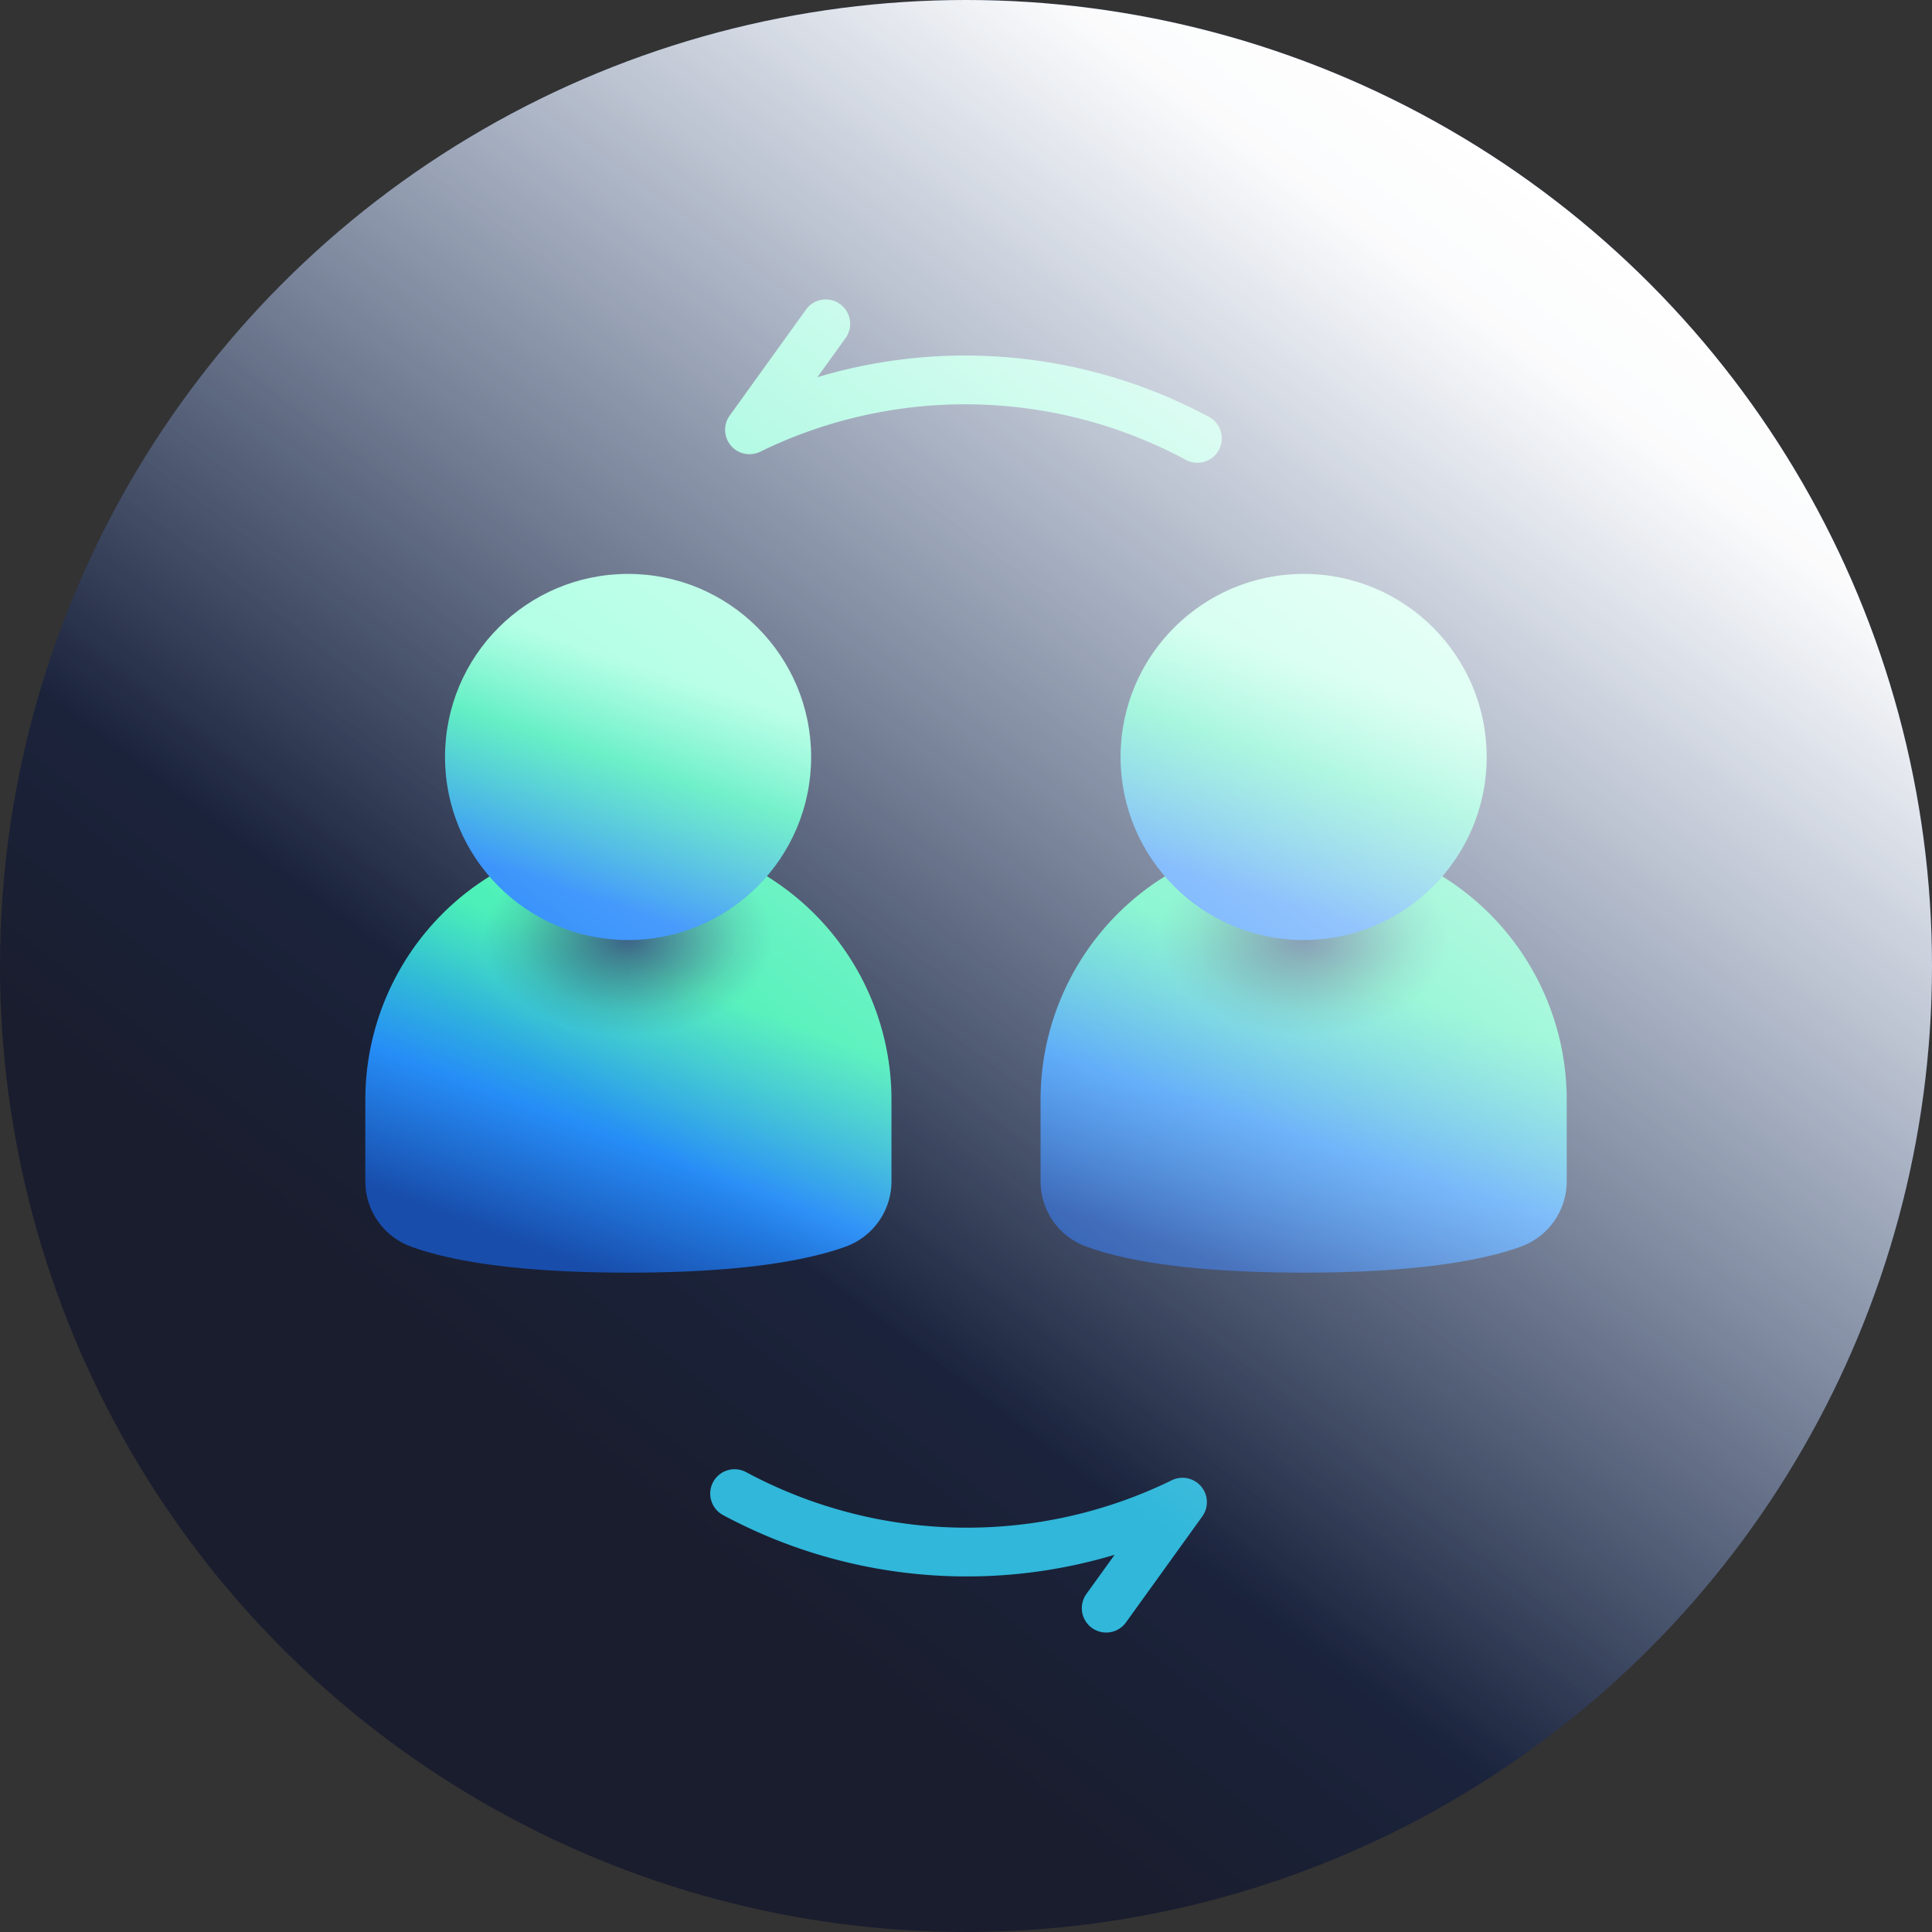 <?xml version="1.0" encoding="UTF-8"?>
<svg xmlns="http://www.w3.org/2000/svg" xmlns:xlink="http://www.w3.org/1999/xlink" width="120" height="120" viewBox="0 0 120 120">
  <rect x="0" y="0" width="120" height="120" fill="#333333" stroke="none"/>
  <defs>
    <linearGradient id="linear-gradient" x1="0.764" y1="0.263" x2="0.354" y2="0.791" gradientUnits="objectBoundingBox">
      <stop offset="0" stop-color="#1d3a6e"></stop>
      <stop offset="1" stop-color="#1a1d2e"></stop>
    </linearGradient>
    <linearGradient id="linear-gradient-2" x1="0.543" y1="0.303" x2="0.285" y2="0.956" gradientUnits="objectBoundingBox">
      <stop offset="0" stop-color="#3defb2"></stop>
      <stop offset="0.534" stop-color="#268ef7"></stop>
      <stop offset="1" stop-color="#184dab"></stop>
    </linearGradient>
    <linearGradient id="linear-gradient-3" x1="0.724" y1="0.39" x2="0.447" y2="1" gradientUnits="objectBoundingBox">
      <stop offset="0" stop-color="#3defb2"></stop>
      <stop offset="0.562" stop-color="#268df7"></stop>
      <stop offset="1" stop-color="#184dab"></stop>
    </linearGradient>
    <radialGradient id="radial-gradient" cx="0.5" cy="0.5" r="0.5" gradientUnits="objectBoundingBox">
      <stop offset="0" stop-color="#1d3a6e"></stop>
      <stop offset="0.753" stop-color="#1d3a6e" stop-opacity="0.173"></stop>
      <stop offset="1" stop-color="#1d3a6e" stop-opacity="0"></stop>
    </radialGradient>
    <linearGradient id="linear-gradient-4" x1="0.698" y1="0.304" x2="0.5" y2="0.918" gradientUnits="objectBoundingBox">
      <stop offset="0" stop-color="#95ffdb"></stop>
      <stop offset="0.407" stop-color="#3cebb5"></stop>
      <stop offset="1" stop-color="#2588fb"></stop>
    </linearGradient>
    <linearGradient id="linear-gradient-6" x1="0.854" y1="0.146" x2="0.454" y2="0.681" gradientUnits="objectBoundingBox">
      <stop offset="0" stop-color="#fff"></stop>
      <stop offset="0.104" stop-color="#fff" stop-opacity="0.98"></stop>
      <stop offset="1" stop-color="#fff" stop-opacity="0"></stop>
    </linearGradient>
  </defs>
  <g id="Group_1512" data-name="Group 1512" transform="translate(-1220 -2691.557)">
    <circle id="Ellipse_210" data-name="Ellipse 210" cx="60" cy="60" r="60" transform="translate(1220 2691.557)" fill="url(#linear-gradient)"></circle>
    <g id="Group_1008" data-name="Group 1008" transform="translate(-632.999 120.873)">
      <path id="Path_1180" data-name="Path 1180" d="M92.96,88.06a4.32,4.32,0,0,1-2.86,4.08c-2.27.82-6.32,1.61-13.48,1.61s-11.2-.78-13.48-1.61a4.316,4.316,0,0,1-2.86-4.08V83.02A16.339,16.339,0,0,1,76.62,66.68h0A16.339,16.339,0,0,1,92.96,83.02v5.04Z" transform="translate(1857.35 2555.98)" fill="url(#linear-gradient-2)"></path>
      <path id="Path_1181" data-name="Path 1181" d="M51.02,88.06a4.32,4.32,0,0,1-2.86,4.08c-2.27.82-6.32,1.61-13.48,1.61s-11.2-.78-13.48-1.61a4.316,4.316,0,0,1-2.86-4.08V83.02A16.339,16.339,0,0,1,34.68,66.68h0A16.339,16.339,0,0,1,51.02,83.02v5.04Z" transform="translate(1857.35 2555.98)" fill="url(#linear-gradient-3)"></path>
      <ellipse id="Ellipse_295" data-name="Ellipse 295" cx="9" cy="6" rx="9" ry="6" transform="translate(1925 2623)" opacity="0.9" fill="url(#radial-gradient)" style="mix-blend-mode: multiply;isolation: isolate"></ellipse>
      <ellipse id="Ellipse_296" data-name="Ellipse 296" cx="9" cy="6" rx="9" ry="6" transform="translate(1883 2623)" opacity="0.9" fill="url(#radial-gradient)" style="mix-blend-mode: multiply;isolation: isolate"></ellipse>
      <circle id="Ellipse_293" data-name="Ellipse 293" cx="11.37" cy="11.37" r="11.37" transform="translate(1922.6 2606.331)" fill="url(#linear-gradient-4)"></circle>
      <circle id="Ellipse_294" data-name="Ellipse 294" cx="11.37" cy="11.37" r="11.37" transform="translate(1880.64 2606.331)" fill="url(#linear-gradient-4)"></circle>
    </g>
    <path id="Trazado_1035" data-name="Trazado 1035" d="M20.811,24.385a1.514,1.514,0,0,1-1.45-1.08A28.971,28.971,0,0,0,1.023,4.255,1.514,1.514,0,0,1,1.27,1.329L9.307.02a1.514,1.514,0,0,1,.487,2.988l-2.986.486A31.984,31.984,0,0,1,22.262,22.437a1.515,1.515,0,0,1-1.451,1.948Z" transform="translate(1263.485 2717.329) rotate(-45)" fill="#64f4c7"></path>
    <path id="Trazado_1035-2" data-name="Trazado 1035" d="M20.811,24.385a1.514,1.514,0,0,1-1.45-1.08A28.971,28.971,0,0,0,1.023,4.255,1.514,1.514,0,0,1,1.27,1.329L9.307.02a1.514,1.514,0,0,1,.487,2.988l-2.986.486A31.984,31.984,0,0,1,22.262,22.437a1.515,1.515,0,0,1-1.451,1.948Z" transform="translate(1296.515 2785.784) rotate(135)" fill="#30b7da"></path>
    <circle id="Ellipse_211" data-name="Ellipse 211" cx="60" cy="60" r="60" transform="translate(1220 2691.557)" fill="url(#linear-gradient-6)" style="mix-blend-mode: soft-light;isolation: isolate"></circle>
  </g>
</svg>

